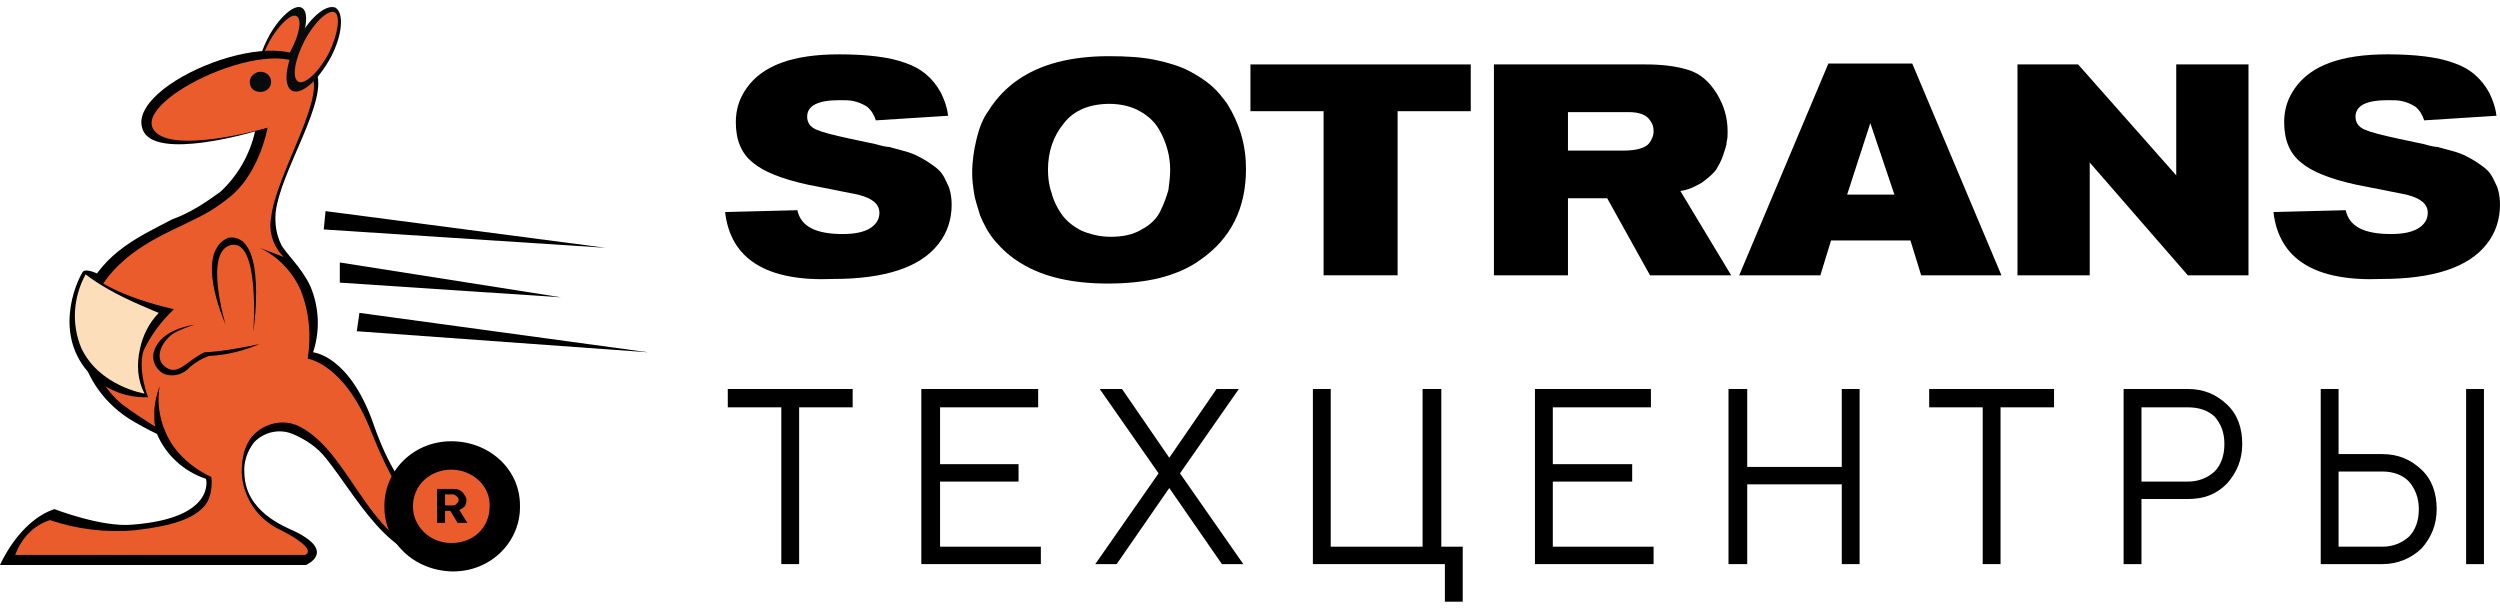 <svg width="250" height="61" viewBox="0 0 250 61" fill="none" xmlns="http://www.w3.org/2000/svg">
<path d="M72.511 21.204L79.736 21.02C80.093 22.671 81.609 23.404 84.285 23.404C85.444 23.404 86.336 23.221 86.96 22.854C87.585 22.487 87.941 21.937 87.941 21.296C87.941 20.379 87.228 19.829 85.801 19.462L80.717 18.453C78.22 17.903 76.347 17.17 75.276 16.253C74.117 15.336 73.582 13.961 73.582 12.219C73.582 10.935 73.939 9.835 74.652 8.826C76.257 6.534 79.29 5.434 83.928 5.434C86.693 5.434 88.922 5.709 90.439 6.259C92.133 6.809 93.293 7.818 94.096 9.285C94.452 10.018 94.72 10.752 94.809 11.577L87.585 12.035C87.406 11.485 87.139 11.027 86.693 10.66C86.247 10.385 85.801 10.202 85.355 10.11C84.998 10.018 84.463 10.018 83.928 10.018C81.787 10.018 80.717 10.569 80.717 11.669C80.717 12.219 80.985 12.677 81.609 12.952C82.233 13.227 83.303 13.502 84.998 13.869L87.585 14.419C88.209 14.603 88.655 14.694 88.922 14.694C89.19 14.786 89.636 14.878 90.26 15.061C90.974 15.244 91.42 15.428 91.777 15.611C92.133 15.794 92.49 15.978 93.025 16.345C93.56 16.711 93.917 16.986 94.185 17.353C94.452 17.72 94.631 18.178 94.898 18.728C95.077 19.279 95.166 19.829 95.166 20.47C95.166 21.937 94.72 23.313 93.828 24.413C92.044 26.705 88.566 27.897 83.304 27.897C76.614 28.172 73.047 25.88 72.511 21.204Z" fill="black"/>
<path d="M124.599 16.895C124.599 20.837 123.082 23.863 120.05 25.971C118.801 26.888 117.374 27.438 115.947 27.805C114.431 28.172 112.736 28.355 110.774 28.355C107.296 28.355 104.352 27.713 102.123 26.338C101.052 25.696 100.25 24.963 99.536 24.138C98.823 23.313 98.377 22.396 98.02 21.571C97.752 20.654 97.485 19.92 97.396 19.279C97.306 18.637 97.217 17.995 97.217 17.353C97.217 16.07 97.396 14.969 97.663 13.869C97.931 12.769 98.288 11.852 98.823 11.119C99.269 10.385 99.804 9.743 100.25 9.285C100.696 8.827 101.231 8.368 101.766 8.001C103.996 6.443 107.028 5.618 110.863 5.618C112.647 5.618 114.163 5.709 115.501 5.984C116.839 6.259 117.999 6.626 118.89 7.085C119.782 7.543 120.585 8.093 121.12 8.551C121.745 9.102 122.191 9.652 122.726 10.385C123.974 12.402 124.599 14.511 124.599 16.895ZM117.017 16.986C117.017 16.345 116.928 15.611 116.75 14.969C116.572 14.328 116.304 13.594 115.858 12.861C115.412 12.127 114.788 11.577 113.985 11.119C113.182 10.66 112.112 10.385 110.953 10.385C108.99 10.385 107.385 11.027 106.404 12.31C105.334 13.594 104.798 15.153 104.798 16.986C104.798 17.72 104.888 18.545 105.155 19.279C105.334 20.012 105.69 20.745 106.136 21.387C106.582 22.029 107.207 22.579 108.098 23.038C108.901 23.404 109.971 23.679 111.042 23.679C112.201 23.679 113.272 23.496 114.163 22.946C115.055 22.488 115.68 21.846 116.036 21.112C116.393 20.379 116.661 19.645 116.839 19.003C116.928 18.362 117.017 17.628 117.017 16.986Z" fill="black"/>
<path d="M147.075 11.119H139.761V27.53H132.358V11.119H125.045V6.443H147.075V11.119Z" fill="black"/>
<path d="M173.118 27.53H165.002L160.721 19.829H156.796V27.53H149.393V6.443H164.556C166.25 6.443 167.677 6.626 168.837 6.993C169.996 7.36 170.888 8.093 171.691 9.377C172.405 10.569 172.761 11.76 172.761 13.136C172.761 13.502 172.761 13.869 172.672 14.144C172.672 14.511 172.494 14.969 172.315 15.52C172.137 16.07 171.869 16.528 171.602 16.986C171.245 17.445 170.799 17.812 170.175 18.27C169.55 18.637 168.837 19.003 168.034 19.095L173.118 27.53ZM156.796 11.21V15.061H162.326C163.664 15.061 164.556 14.786 164.913 14.328C165.18 13.961 165.359 13.594 165.359 13.136C165.359 12.677 165.269 12.402 165.002 12.036C164.645 11.485 163.931 11.21 162.861 11.21H156.796Z" fill="black"/>
<path d="M200.143 27.53H192.116L191.045 24.046H183.107L182.037 27.53H173.921L182.84 6.351H191.224L200.143 27.53ZM189.44 19.462L187.032 12.311L184.713 19.462H189.44Z" fill="black"/>
<path d="M224.848 27.53H218.783L208.973 16.253V27.53H201.748V6.443H207.813L217.624 17.537V6.443H224.848V27.53Z" fill="black"/>
<path d="M227.346 21.204L234.57 21.02C234.927 22.671 236.443 23.404 239.119 23.404C240.278 23.404 241.17 23.221 241.795 22.854C242.419 22.487 242.776 21.937 242.776 21.296C242.776 20.379 242.062 19.829 240.635 19.462L235.551 18.453C233.054 17.903 231.181 17.17 230.111 16.253C228.951 15.336 228.416 13.961 228.416 12.219C228.416 10.935 228.773 9.835 229.486 8.826C231.092 6.534 234.124 5.434 238.762 5.434C241.527 5.434 243.757 5.709 245.273 6.259C246.968 6.809 248.127 7.818 248.93 9.285C249.287 10.018 249.554 10.752 249.643 11.577L242.419 12.035C242.241 11.485 241.973 11.027 241.527 10.66C241.081 10.385 240.635 10.202 240.189 10.11C239.832 10.018 239.297 10.018 238.762 10.018C236.622 10.018 235.551 10.569 235.551 11.669C235.551 12.219 235.819 12.677 236.443 12.952C237.067 13.227 238.138 13.502 239.832 13.869L242.419 14.419C243.043 14.603 243.489 14.694 243.757 14.694C244.024 14.786 244.47 14.878 245.095 15.061C245.808 15.244 246.254 15.428 246.611 15.611C246.968 15.794 247.324 15.978 247.86 16.345C248.395 16.711 248.751 16.986 249.019 17.353C249.287 17.72 249.465 18.178 249.733 18.728C249.911 19.279 250 19.829 250 20.47C250 21.937 249.554 23.313 248.662 24.413C246.878 26.705 243.4 27.897 238.138 27.897C231.449 28.172 227.881 25.88 227.346 21.204Z" fill="black"/>
<path d="M72.779 38.899H85.266V40.733H79.914V56.411H78.131V40.733H72.779V38.899Z" fill="black"/>
<path d="M94.006 54.669H104.085V56.411H92.133V38.899H103.817V40.733H94.006V46.417H101.855V48.159H94.006V54.669Z" fill="black"/>
<path d="M116.928 45.775L121.655 38.899H123.885L117.999 47.334L124.331 56.411H122.191L116.928 48.801L111.666 56.411H109.526L115.858 47.334L109.971 38.899H112.201L116.928 45.775Z" fill="black"/>
<path d="M131.288 56.411V38.899H133.072V54.669H142.258V38.899H144.131V54.669H146.272V60.17H144.488V56.411H131.288Z" fill="black"/>
<path d="M155.28 54.669H165.359V56.411H153.496V38.899H165.091V40.733H155.28V46.417H163.218V48.159H155.28V54.669Z" fill="black"/>
<path d="M172.85 56.411V38.899H174.723V46.692H184.178V38.899H185.961V56.411H184.178V48.434H174.723V56.411H172.85Z" fill="black"/>
<path d="M192.918 38.899H205.405V40.733H200.054V56.411H198.27V40.733H192.918V38.899Z" fill="black"/>
<path d="M212.362 38.899H218.783C220.389 38.899 221.638 39.449 222.708 40.458C223.778 41.466 224.224 42.841 224.224 44.4C224.224 45.959 223.689 47.242 222.708 48.343C221.638 49.443 220.389 49.901 218.783 49.901H214.146V56.411H212.362V38.899ZM218.783 40.733H214.146V48.159H218.783C219.854 48.159 220.746 47.792 221.459 47.151C222.083 46.509 222.44 45.592 222.44 44.4C222.44 43.208 222.083 42.383 221.459 41.65C220.746 41.008 219.854 40.733 218.783 40.733Z" fill="black"/>
<path d="M238.227 56.411H232.073V38.899H233.857V45.409H238.227C239.832 45.409 241.081 45.959 242.151 46.967C243.222 47.976 243.668 49.351 243.668 50.91C243.668 52.468 243.132 53.752 242.151 54.852C241.081 55.861 239.743 56.411 238.227 56.411ZM233.857 54.669H238.227C239.297 54.669 240.189 54.302 240.903 53.66C241.527 53.018 241.884 52.102 241.884 50.91C241.884 49.809 241.527 48.893 240.903 48.159C240.278 47.517 239.386 47.151 238.227 47.151H233.857V54.669ZM248.395 56.411H246.611V38.899H248.395V56.411Z" fill="black"/>
<path d="M29.611 5.251C28.541 7.36 26.935 8.735 26.222 8.368C25.419 8.001 25.687 5.984 26.757 3.876C27.827 1.767 29.433 0.392 30.146 0.758C30.949 1.125 30.681 3.142 29.611 5.251Z" fill="#070B0B"/>
<path d="M29.076 5.067C28.184 6.718 27.025 7.818 26.4 7.635C25.776 7.36 26.044 5.801 26.935 4.151C27.827 2.592 28.987 1.4 29.611 1.583C30.235 1.859 29.968 3.417 29.076 5.067Z" fill="#EB5D2F"/>
<path d="M48.43 52.193C47.271 52.285 46.022 52.193 44.952 51.918C43.703 51.46 40.225 50.635 37.371 42.475C34.962 35.507 31.306 35.232 31.306 35.232C32.019 33.123 31.93 30.739 31.038 28.63C30.146 26.705 28.541 25.33 28.095 24.413C27.649 23.496 27.471 22.396 27.56 21.296C28.006 17.078 33 9.927 31.573 7.085C28.898 1.675 12.487 8.368 14.27 12.952C15.43 16.161 25.508 13.136 25.508 13.136C24.973 15.52 23.725 17.628 22.03 19.187C20.514 20.287 18.997 21.296 17.214 21.937C14.27 23.496 10.346 25.146 8.562 29.364C7.938 30.922 7.67 32.664 7.938 34.315C8.384 37.34 10.168 40.091 12.843 41.833C13.735 42.383 14.716 42.933 15.697 43.392C16.589 45.5 18.373 47.151 20.603 47.884C20.603 47.884 21.673 51.827 13.2 52.468C10.168 52.743 5.441 50.91 5.441 50.91C1.873 52.102 0 56.502 0 56.502H30.592C30.592 56.502 33.625 55.219 29.611 53.202C28.452 52.652 24.527 51.185 24.438 47.334C24.349 46.234 24.706 45.134 25.419 44.217C26.4 43.208 27.916 42.841 29.254 43.392C30.592 43.942 31.752 44.767 32.554 45.775C35.676 49.626 38.976 56.411 44.595 56.044C49.857 55.677 48.519 52.102 48.43 52.193Z" fill="black"/>
<path d="M47.538 51.368C47.538 51.368 44.417 52.743 43.168 52.193C41.919 51.643 39.957 50.268 37.103 43.117C34.427 36.332 30.771 35.873 30.771 35.873C31.127 33.581 30.949 31.198 30.057 28.997C29.254 27.163 27.738 25.605 25.954 24.78L28.363 25.696C27.292 24.596 26.846 23.129 27.114 21.754C27.56 17.628 32.376 10.11 31.217 7.635C28.987 2.592 13.825 9.468 15.252 12.769C16.589 15.703 26.757 12.769 26.757 12.769C26.757 12.769 26.044 16.895 23.368 19.37C22.208 20.379 20.96 21.204 19.622 21.846C16.768 23.313 12.041 24.963 9.722 29.364C7.581 33.306 9.365 38.074 12.13 40.366C13.2 41.191 14.36 41.925 15.519 42.658C15.43 42.291 15.43 41.925 15.43 41.558V41.008C15.43 40.733 15.519 40.458 15.519 40.183V40.274C15.608 39.724 15.787 39.082 15.965 38.624C15.608 40.733 16.143 42.841 17.303 44.583C18.284 45.959 19.711 47.059 21.138 47.701C21.138 47.701 21.406 49.626 20.335 50.726C19.265 51.827 17.481 52.56 13.557 53.018C10.703 53.293 7.67 52.927 4.995 52.01C3.3 52.56 2.141 53.844 1.516 55.494H30.503C30.503 55.494 32.019 55.035 28.095 53.018C25.687 51.918 24.26 49.626 24.171 47.242C24.171 44.675 25.062 43.392 26.489 42.658C27.649 42.108 28.898 42.108 29.968 42.658C35.498 45.5 36.925 55.494 45.309 56.136C51.106 56.594 47.628 51.46 47.538 51.368Z" fill="#EB5C2C"/>
<path d="M38.441 50.726C38.352 47.151 41.295 44.125 45.13 44.125C48.876 44.125 51.998 46.876 51.998 50.543C52.087 54.119 49.144 57.144 45.309 57.144H45.219C41.384 57.053 38.441 54.21 38.441 50.726Z" fill="black"/>
<path d="M33.09 5.709C31.841 8.001 30.235 9.468 29.254 9.101C28.273 8.643 28.541 6.443 29.7 4.151C30.86 1.858 32.554 0.391 33.535 0.758C34.428 1.308 34.249 3.509 33.09 5.709Z" fill="#070B0B"/>
<path d="M24.973 8.185C24.973 7.635 25.508 7.176 26.044 7.176C26.668 7.176 27.114 7.635 27.114 8.185C27.114 8.735 26.668 9.193 26.044 9.193C25.419 9.193 24.973 8.827 24.973 8.185Z" fill="#070B0B"/>
<path d="M32.911 5.251C31.93 7.176 30.503 8.46 29.879 8.185C29.165 7.91 29.433 6.076 30.414 4.151C31.395 2.225 32.822 0.942 33.446 1.217C34.071 1.492 33.803 3.417 32.911 5.251Z" fill="#EB5D2F"/>
<path d="M17.392 30.922C11.773 29.639 9.633 27.897 9.633 27.897L9.9 27.438C9.9 27.438 8.651 26.797 8.295 27.163C7.938 27.622 5.351 32.664 8.473 36.79C9.989 38.716 12.308 39.816 14.806 39.724C14.806 39.724 13.735 36.974 14.36 35.048C15.162 33.398 16.143 32.114 17.392 30.922Z" fill="black"/>
<path d="M15.876 31.289C14.895 32.298 14.27 33.581 14.003 34.865C13.646 36.423 13.735 37.982 14.449 39.357C14.449 39.357 9.9 38.624 8.116 34.773C7.135 32.389 7.314 29.73 8.562 27.438C9.276 27.988 9.989 28.447 10.792 28.905C12.665 30.006 15.876 31.289 15.876 31.289Z" fill="#FCDEBA"/>
<path d="M32.554 21.112L60.56 24.78L32.376 22.946L32.554 21.112Z" fill="black"/>
<path d="M33.981 26.247L56.101 29.731L33.981 28.264V26.247Z" fill="black"/>
<path d="M35.944 31.289L64.841 35.232L35.676 33.123L35.944 31.289Z" fill="black"/>
<path d="M45.665 49.626C45.576 49.534 45.398 49.443 45.309 49.443H44.506V50.543H45.309C45.487 50.543 45.576 50.451 45.665 50.359C45.933 50.176 45.933 49.809 45.665 49.626Z" fill="#EA5D2C"/>
<path d="M25.33 33.215C25.33 33.215 26.044 23.863 23.1 24.505C20.335 25.146 22.565 32.481 22.565 32.481C22.297 31.839 19.443 25.238 22.833 23.771C26.846 23.221 25.33 33.215 25.33 33.215Z" fill="black"/>
<path d="M25.954 34.406C24.171 34.773 22.297 35.14 20.424 35.232C18.73 36.057 17.838 37.524 16.678 36.79C15.162 35.873 16.322 33.856 17.57 33.215C18.106 32.94 18.819 32.664 19.443 32.481C19.443 32.481 16.143 32.848 15.43 35.048C15.073 35.965 15.608 37.065 16.5 37.432C17.392 37.707 18.373 37.432 18.997 36.699C19.533 36.24 20.157 35.873 20.87 35.598C22.744 35.507 24.438 35.048 25.954 34.406Z" fill="black"/>
<path d="M45.13 46.967C42.99 46.967 41.295 48.526 41.295 50.635C41.295 52.652 42.99 54.302 45.13 54.302C47.36 54.302 48.965 52.743 48.965 50.635C49.055 48.617 47.271 46.967 45.13 46.967ZM45.755 52.285L45.041 51.093H44.506V52.285H43.703V48.892H45.398C45.755 48.892 46.022 48.984 46.29 49.259C46.468 49.534 46.647 49.718 46.647 49.993C46.647 50.268 46.557 50.543 46.468 50.635C46.29 50.818 46.111 50.91 45.933 51.001L46.736 52.285H45.755Z" fill="#EB5C2C"/>
</svg>
